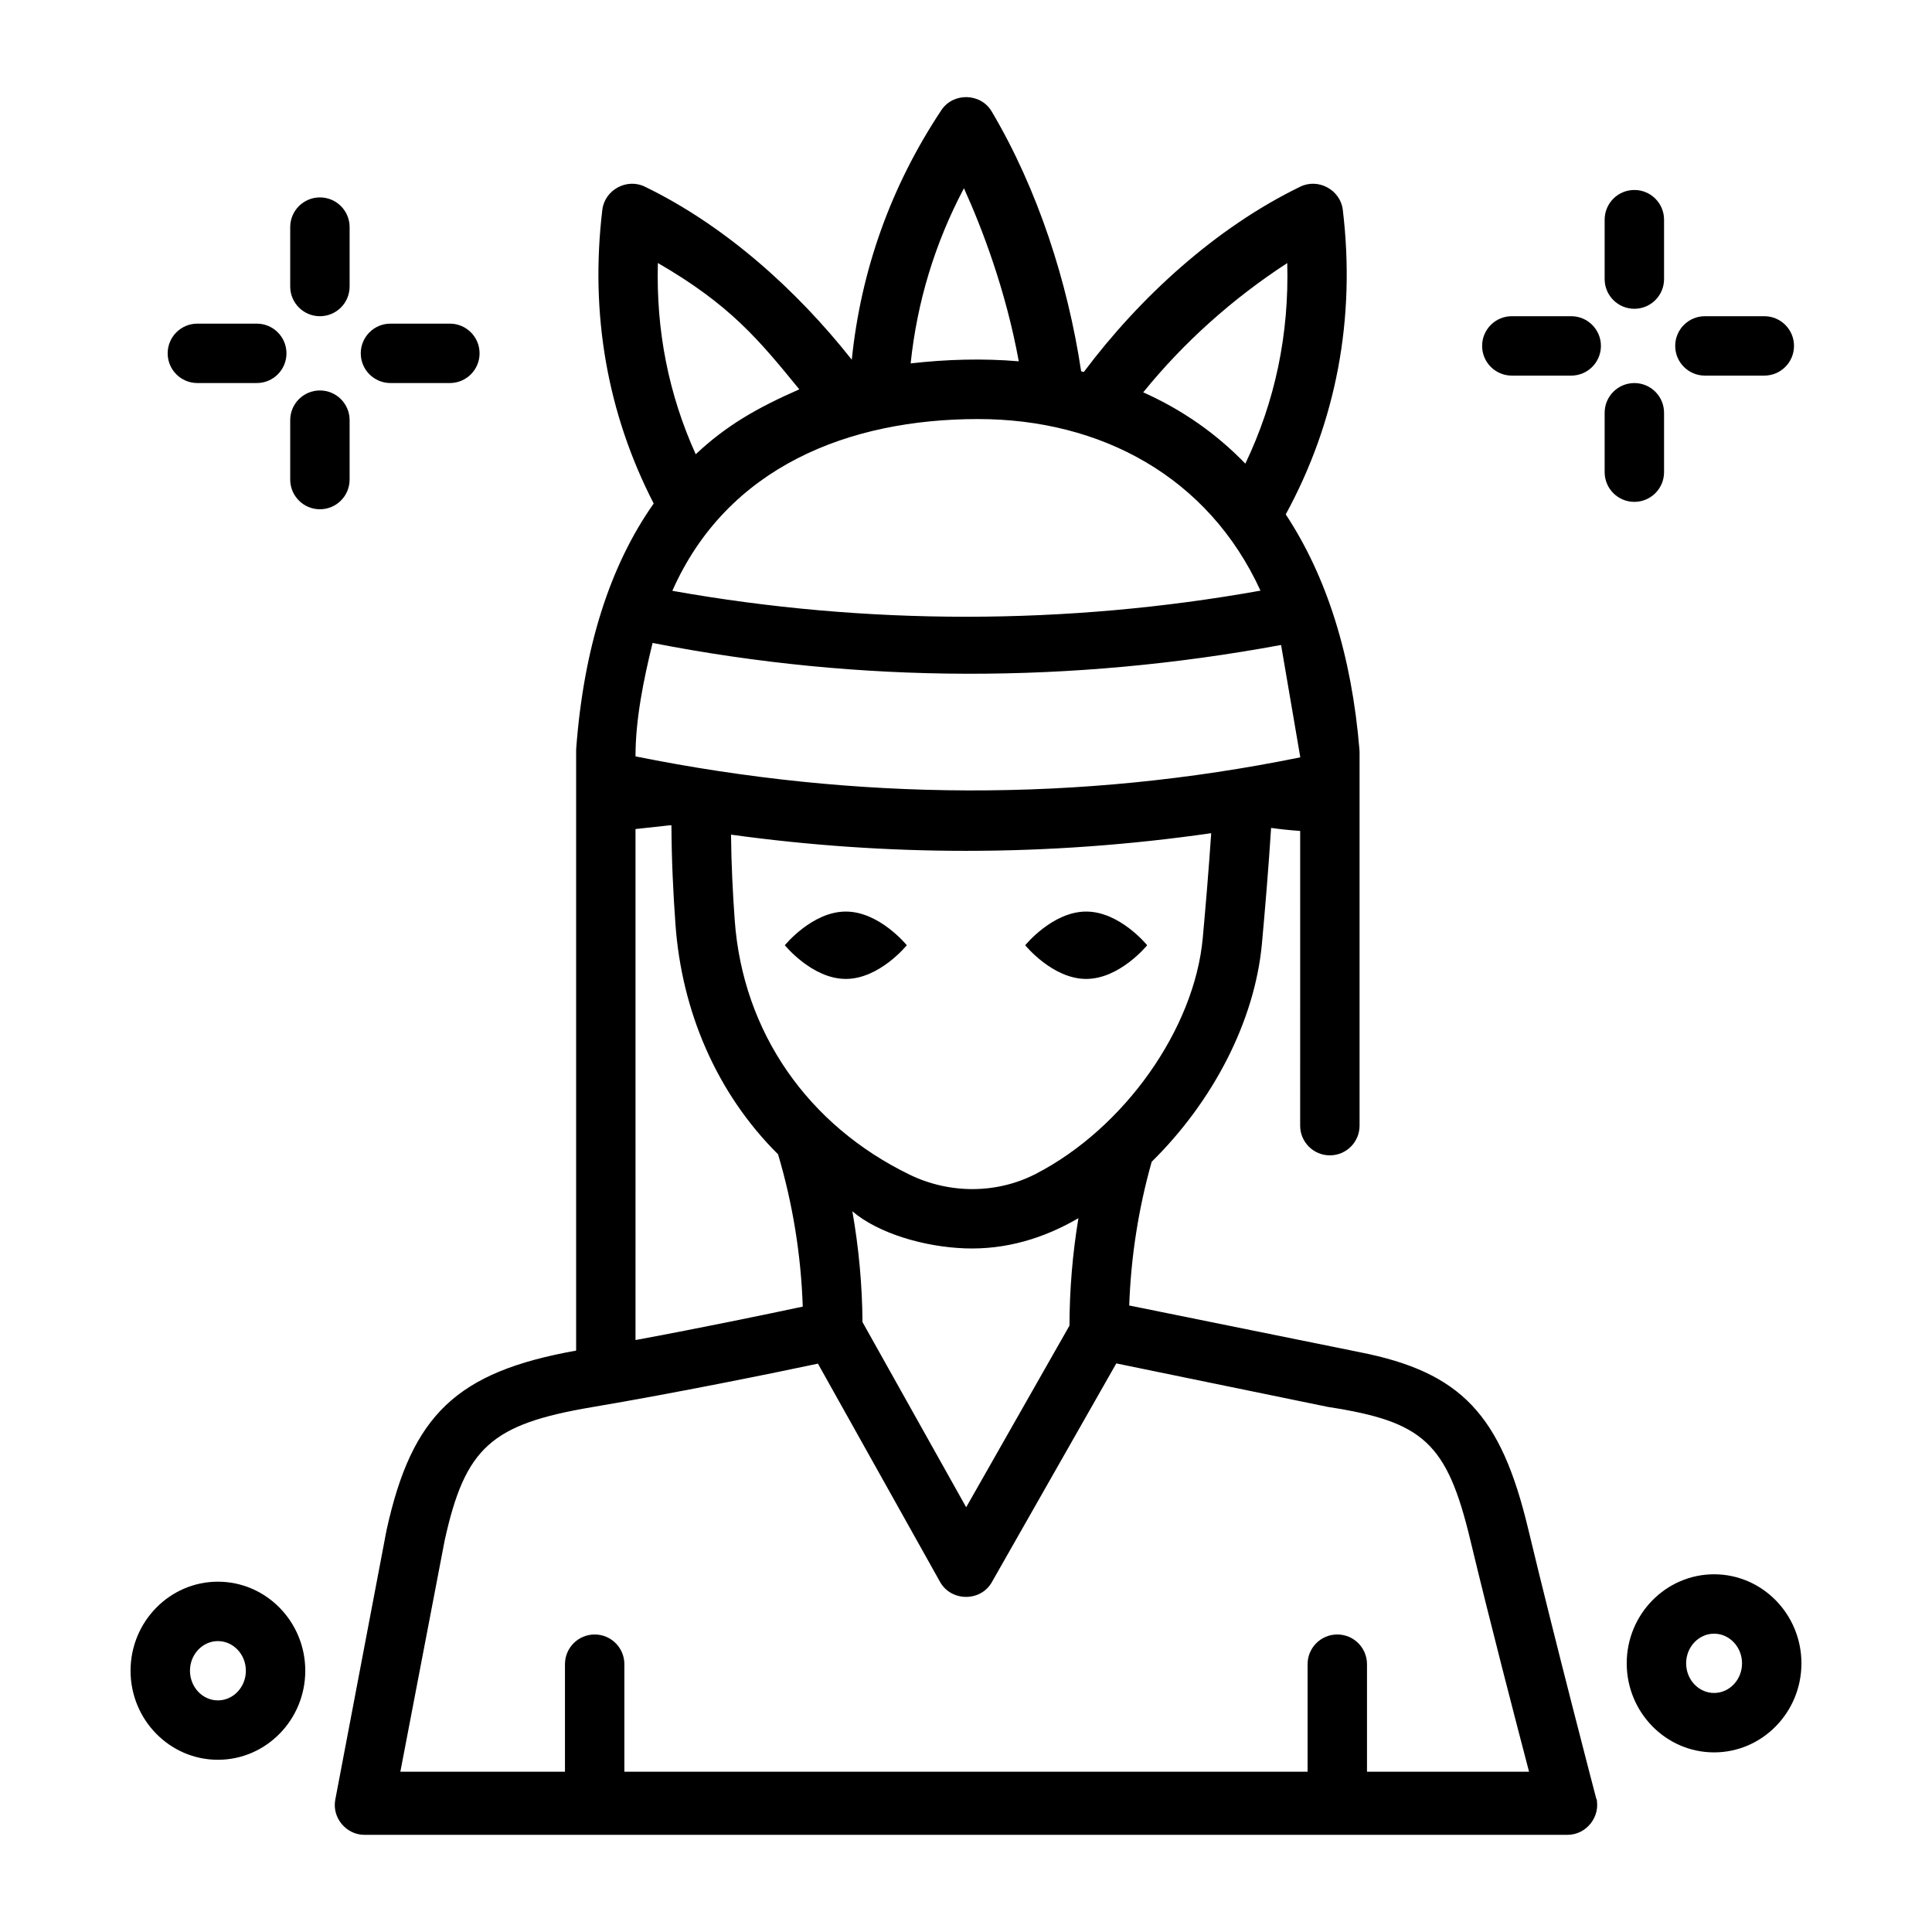 <?xml version="1.0" encoding="UTF-8"?>
<!-- Uploaded to: ICON Repo, www.svgrepo.com, Generator: ICON Repo Mixer Tools -->
<svg fill="#000000" width="800px" height="800px" version="1.1" viewBox="144 144 512 512" xmlns="http://www.w3.org/2000/svg">
 <g>
  <path d="m228.78 227.8c-4.348 0-7.871-3.523-7.871-7.871v-15.742c0-4.348 3.523-7.871 7.871-7.871s7.871 3.523 7.871 7.871v15.742c0 4.348-3.523 7.871-7.871 7.871z"/>
  <path d="m228.78 278.96c-4.348 0-7.871-3.523-7.871-7.871v-15.742c0-4.348 3.523-7.871 7.871-7.871s7.871 3.523 7.871 7.871v15.742c0 4.348-3.523 7.871-7.871 7.871z"/>
  <path d="m212.05 245.51h-15.746c-4.348 0-7.871-3.523-7.871-7.871s3.523-7.871 7.871-7.871h15.742c4.348 0 7.871 3.523 7.871 7.871 0.004 4.344-3.519 7.871-7.867 7.871z"/>
  <path d="m263.22 245.51h-15.742c-4.348 0-7.871-3.523-7.871-7.871s3.523-7.871 7.871-7.871h15.742c4.348 0 7.871 3.523 7.871 7.871 0 4.344-3.523 7.871-7.871 7.871z"/>
  <path d="m577.12 225.83c-4.348 0-7.871-3.523-7.871-7.871v-15.742c0-4.348 3.523-7.871 7.871-7.871 4.348 0 7.871 3.523 7.871 7.871v15.742c0.004 4.348-3.523 7.871-7.871 7.871z"/>
  <path d="m577.12 277c-4.348 0-7.871-3.523-7.871-7.871v-15.742c0-4.348 3.523-7.871 7.871-7.871 4.348 0 7.871 3.523 7.871 7.871v15.742c0.004 4.344-3.523 7.871-7.871 7.871z"/>
  <path d="m560.39 243.54h-15.742c-4.348 0-7.871-3.523-7.871-7.871s3.523-7.871 7.871-7.871h15.742c4.348 0 7.871 3.523 7.871 7.871 0 4.344-3.523 7.871-7.871 7.871z"/>
  <path d="m611.56 243.54h-15.742c-4.348 0-7.871-3.523-7.871-7.871s3.523-7.871 7.871-7.871h15.742c4.348 0 7.871 3.523 7.871 7.871 0 4.344-3.523 7.871-7.871 7.871z"/>
  <path d="m598.25 608.4c-12.766 0-23.152-10.586-23.152-23.598s10.387-23.598 23.152-23.598c12.766-0.004 23.148 10.582 23.148 23.598 0 13.012-10.383 23.598-23.148 23.598zm0-31.457c-4.082 0-7.406 3.523-7.406 7.856s3.324 7.856 7.406 7.856 7.406-3.523 7.406-7.856-3.324-7.856-7.406-7.856z"/>
  <path d="m201.75 610.36c-12.766 0-23.152-10.586-23.152-23.598s10.387-23.598 23.152-23.598 23.152 10.586 23.152 23.598c-0.004 13.012-10.387 23.598-23.152 23.598zm0-31.453c-4.082 0-7.406 3.523-7.406 7.856s3.324 7.856 7.406 7.856 7.406-3.523 7.406-7.856-3.324-7.856-7.406-7.856z"/>
  <path d="m384.31 394.5s-7.234 8.926-16.16 8.926c-8.926 0-16.16-8.926-16.16-8.926s7.234-8.926 16.16-8.926c8.926 0 16.16 8.926 16.16 8.926z"/>
  <path d="m448.01 394.5s-7.234 8.926-16.16 8.926c-8.926 0-16.16-8.926-16.16-8.926s7.234-8.926 16.16-8.926c8.926 0 16.16 8.926 16.16 8.926z"/>
  <path d="m567.01 620.61c-0.348-1.332-10.66-40.742-18.055-71.562-7.195-29.988-17.574-41.387-44.652-46.711l-61.047-12.371c0.453-12.852 2.441-25.652 5.957-38.086 16.203-15.953 27.344-37.242 29.223-57.914 0.801-8.828 1.699-19.332 2.418-30.559 2.469 0.348 5.031 0.617 7.707 0.805l-0.004 78.098c0 4.348 3.523 7.871 7.871 7.871 4.348 0 7.871-3.523 7.871-7.871v-98.957c0-0.215-0.008-0.434-0.027-0.648-2.059-24.945-8.629-45.84-19.535-62.387 13.375-24.535 18.578-51.879 15.121-80.707-0.633-5.273-6.461-8.469-11.25-6.148-22.43 10.871-42.57 29.355-57.383 49.117-0.234-0.059-0.469-0.117-0.707-0.176-3.574-23.668-11.449-48.168-23.715-68.875-2.902-4.894-10.168-5.09-13.324-0.344-13.383 20.129-21.336 42.484-23.746 66.145-14.586-18.457-33.551-35.543-54.859-45.867-4.789-2.32-10.621 0.875-11.25 6.148-3.32 27.707 1.367 54.039 13.613 77.828-11.617 16.48-18.523 38.203-20.531 64.875-0.016 0.195-0.023 0.395-0.023 0.59v159.02c-31.688 5.668-43.531 16.996-50.246 47.605-0.016 0.07-0.031 0.145-0.043 0.219l-13.539 71.188c-0.906 4.777 2.875 9.316 7.734 9.316h318.82c5.074 0 8.902-4.938 7.613-9.852 0.578 2.195-0.008 0.219-0.008 0.211zm-104.26-228.07c-2.191 24.148-20.809 50.457-44.262 62.555-10.27 5.297-22.758 5.371-33.41 0.211-26.828-13.012-44.238-37.629-46.375-67.523-0.5-6.996-0.898-14.656-0.973-22.59 20.719 2.856 41.492 4.289 62.27 4.289 21.68 0 43.363-1.566 64.98-4.676-0.684 10.148-1.496 19.652-2.231 27.734zm-32.957 74.289c-1.555 9.418-2.352 18.945-2.371 28.477l-27.375 48.133-27.477-49.066c-0.074-9.836-0.98-19.66-2.684-29.367 6.863 5.852 19.012 9.438 29.879 9.824 10.723 0.383 20.82-2.621 30.027-8zm55.34-253.11c0.52 18.887-3.211 36.641-11.105 53.156-7.723-8.004-16.82-14.332-27.066-18.898 10.801-13.332 23.793-24.91 38.172-34.258zm-85.68-19.832c4.754 10.48 11.051 26.848 14.535 45.863-9.52-0.809-19.168-0.523-28.656 0.555 1.711-16.305 6.406-31.812 14.121-46.418zm3.734 61.168c32.566 0 61.035 15.297 74.852 45.473-51.461 9.211-104.39 9.223-155.86 0.043 14.531-32.863 46.785-45.516 81.008-45.516zm-84.844-41.355c19.168 11.094 26.801 20.383 37.477 33.48-11.188 4.922-19.27 9.531-27.449 17.203-7.156-15.855-10.527-32.676-10.027-50.684zm-1.398 100.69h0.004c55.301 10.824 111.26 10.762 166.55 0.535 0.02 0.07 5.059 29.566 5.059 29.566 0.004 0.004 0.004 0.188 0.008 0.191l-0.012 0.027c-58.453 11.922-117.65 11.527-176.14-0.258 0-9.863 2.125-20.223 4.527-30.062zm-4.527 49.316c2.555-0.273 5.676-0.613 9.246-1.008 0.094 0.016 0.188 0.031 0.277 0.047 0.027 8.977 0.461 17.805 1.059 26.164 1.637 22.934 10.805 44.715 27.195 61 3.906 13.148 6.086 26.73 6.543 40.359-9.113 1.938-26.719 5.606-44.32 8.859zm193.85 249.82v-28.496c0-4.348-3.523-7.875-7.871-7.875-4.348 0-7.871 3.527-7.871 7.875v28.496h-181.06v-28.496c0-4.348-3.523-7.875-7.871-7.875s-7.871 3.527-7.871 7.875v28.496h-43.625l11.734-61.242c5.453-24.789 12.422-30.867 39.109-35.383 22.289-3.769 48.48-9.105 59.82-11.52l32.367 57.848c2.938 5.242 10.738 5.305 13.711 0.078l32.992-57.988 55.801 11.473c0.125 0.027 0.25 0.055 0.379 0.074 25.102 3.887 31.434 9.387 37.633 35.23 5.25 21.895 11.961 47.652 15.57 61.43z"/>
 </g>
</svg>